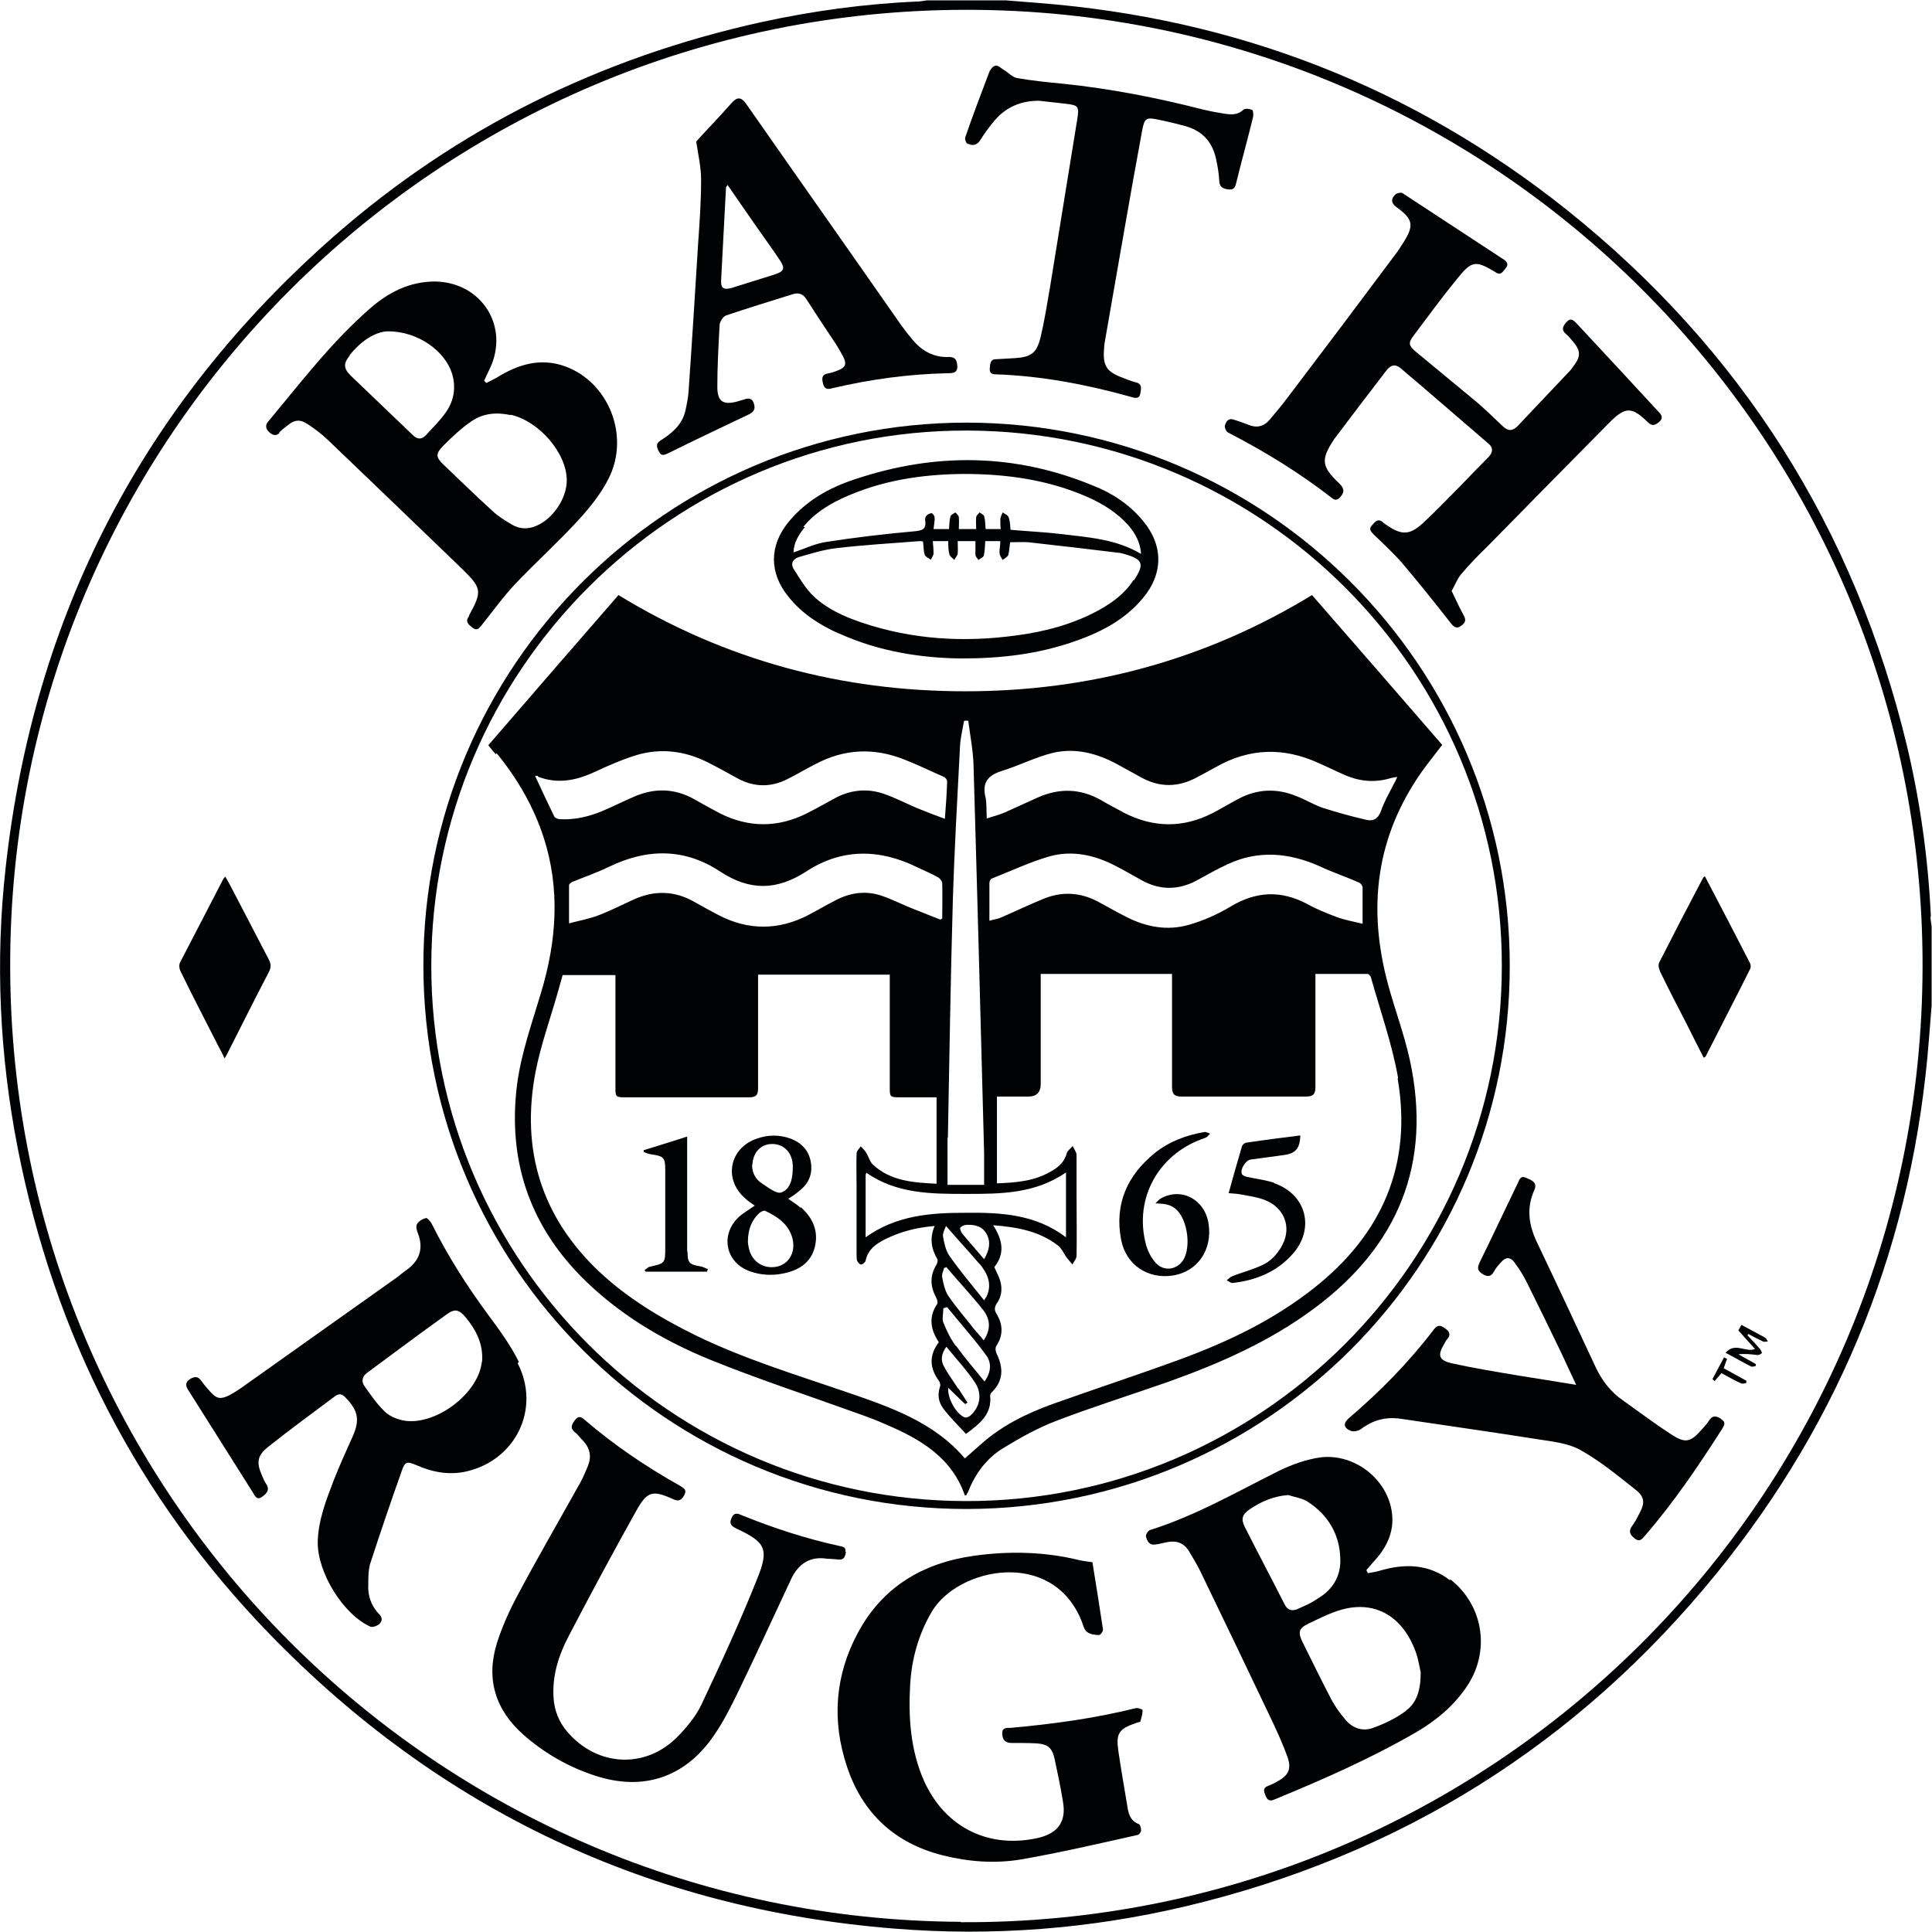 <svg viewBox="0 0 512 512" version="1.1" xmlns="http://www.w3.org/2000/svg" id="Layer_1">
  
  <defs>
    <style>
      .st0 {
        fill: #010203;
      }
    </style>
  </defs>
  <path d="M511.7,242.9c-.7-15.2-2.8-30.3-6.3-45.1-13.9-57.7-43.9-105.2-90.2-142.2C374.3,23,327.5,4.9,275.4.8c-2.9-.2-5.9-.5-8.8-.7h-21c-.8.1-1.6.3-2.4.3-14,.6-27.9,2.5-41.6,5.5-42.5,9.4-80.5,28.1-113.2,56.8C37.9,107.1,8.9,163,1.5,229.9c-2.8,24.9-1.6,49.8,3.2,74.4,9.7,49.5,31.7,92.6,66.8,128.8,45.3,46.7,100.6,72.8,165.5,78,26,2.1,51.8.1,77.2-5.9,56.8-13.5,103.8-42.9,140.6-88.1,33.6-41.3,52.3-88.7,56.4-141.8.2-2.9.5-5.9.7-8.8v-21c-.1-.9-.3-1.7-.3-2.6h0ZM254.6,509.3C115.5,508.6,2.8,395.8,2.7,256,2.5,116.1,116.2,2.6,256.2,2.6s253.5,113.8,253.3,253.5c-.2,140.6-114.2,254.1-254.9,253.3h0Z" class="st0"></path>
  <path d="M415.1,85.4c-1,1.1-1.4,2.1,0,3.2.8.7,1.4,1.5,2,2.2,1.7,2.1,1.8,3.6.2,5.8-.4.6-.8,1.1-1.2,1.6-4.6,4.9-9.3,9.8-13.9,14.7-1.4,1.4-2.6,1.4-4,0-2.2-2.1-4.5-4.3-6.8-6.3-5.4-4.5-10.8-8.9-16.2-13.4-1.9-1.6-2-2.3-.7-4.1,3.9-5.2,7.7-10.4,11.8-15.4,3.7-4.6,4.8-4.7,9.8-1.7.1,0,.2.1.3.2,1.4.9,1.9-.3,2.6-1.1.7-.8.6-1.5-.3-2.2-9-5.9-18-11.8-27-17.7-.4-.3-1.6,0-2,.4-1.1,1.2-1.1,2.2.4,3.3,4.4,3.2,4.7,4.8,1.8,9.4-.8,1.2-1.5,2.4-2.4,3.5-9.4,12.6-18.8,25.1-28.3,37.6-1.5,2-3.1,3.9-4.7,5.8-1.5,1.8-3.4,2.3-5.6,1.4-1.3-.5-2.6-1-4-1.4-1.4-.5-2,.6-2.3,1.6-.1.5.3,1.5.8,1.8,9.7,5,19,10.7,27.6,17.4.9.7,1.5.5,2.2-.3,1.3-1.4.9-2.5-.4-3.7-4.6-4.4-4.8-6.2-1.3-11.5,0-.1.1-.2.2-.3,4.5-6,9.1-12,13.7-18,1.1-1.5,2.4-1.8,3.8-.6,7.8,6.6,15.5,13.3,23.3,20,1.3,1.1,1.1,2.3,0,3.5-2.5,2.5-5,5.1-7.5,7.7-3.4,3.4-6.7,6.9-10.2,10.1-3.3,2.9-5.4,2.9-9.1.4-.4-.3-.8-.5-1.1-.8-1.4-1.3-2.2-.2-3,.7-.9.9-.4,1.6.4,2.4,2.5,2.4,5.1,4.8,7.4,7.4,4.5,5.3,8.9,10.8,13.2,16.3,1,1.2,1.7,1.3,2.8.4.9-.7,1.2-1.4.5-2.6-1.1-2-2.1-4.2-3.2-6.5.9-1.6,1.5-3.2,2.5-4.4,2.1-2.5,4.4-4.9,6.8-7.2,10.9-11.1,21.7-22.1,32.6-33.1,4.2-4.2,5.9-4.1,10.1,0,1.1,1.1,1.9.8,2.9,0,1.1-.9,1-1.7,0-2.7-7.2-7.8-14.4-15.6-21.7-23.4-.8-.8-1.6-1.8-2.8-.4h0Z" class="st0"></path>
  <path d="M74,114.6c.6-.6,1.3-1.2,2-1.7,2-1.7,3.5-1.9,5.7-.4,1.8,1.2,3.5,2.5,5.1,4,11.9,11.4,23.8,22.8,35.7,34.3,5.2,5.1,5.3,5.9,1.8,12.3,0,0,0,.1,0,.2-1.2,1.5,0,2.3,1,3.1,1.2.9,1.7,0,2.4-.8,2.9-3.6,5.6-7.4,8.8-10.8,5.5-5.8,11.5-11.2,16.9-17.1,3-3.3,5.9-6.9,7.9-10.9,5.7-11.3,0-25.5-11.5-29.7-6.6-2.4-12.6-.5-18.2,3-.9.5-1.8.9-2.7,1.4-.2-.2-.4-.4-.6-.6.5-1.1,1-2.2,1.5-3.2,5.3-11.1-2.1-22.9-14.5-23.1-6.8,0-12.4,2.9-17.3,7.2-10.2,8.9-18.4,19.7-27,30-.8,1-.5,1.9.3,2.7.9.8,1.8,1.2,2.8.2ZM135.3,109.9c7.6,1.7,14.9,10.2,14.9,17.4,0,4.8-3.7,10.3-8.2,12.1-2.1.9-4.3.8-6.2-.3-1.9-1.1-3.7-2.2-5.3-3.7-4.4-4-8.6-8.1-12.9-12.2-2.1-2-2.2-2.9-.3-4.9,2.4-2.4,4.9-4.8,7.7-6.7,3.1-2.1,6.6-2.4,10.3-1.6h0ZM92.6,94.2c3-3.8,6.8-6.3,10.2-6.4,8,0,15.1,5.2,17,11.2,1.1,3.7.5,7.2-1.6,10.2-1.5,2.2-3.5,4.1-5.3,6.1-1.1,1.2-2.3,1.2-3.5,0-5.5-5.3-11-10.5-16.5-15.8-1.9-1.9-1.9-3.2-.2-5.3h0Z" class="st0"></path>
  <path d="M384.3,418.8c-5.8-4.4-12.1-4.5-18.8-2.5-1,.3-2,.4-3,.6-.1-.2-.2-.5-.4-.8.6-.7,1.2-1.4,1.8-2.1,3.4-3.6,5.6-7.8,5-12.9-1-8.9-9.7-15.9-18.8-14.9-3.8.5-7.7,1.9-11.2,3.6-11.2,5.6-22.1,11.9-34.2,15.7-.5.2-1.1,1.2-1,1.7.3,1.2.9,2.4,2.5,2.1,1-.1,2-.4,3-.6,2.5-.5,4.5.1,5.9,2.4,1,1.7,2,3.3,2.9,5.1,6.4,13.2,12.7,26.4,19,39.6,1.5,3.2,3,6.5,4.2,9.8,1.1,3.2.3,4.9-2.7,6.5-.8.5-1.7.9-2.5,1.2-1.5.6-1,1.6-.6,2.6.4,1,1,1.6,2.3,1,12.9-5.3,25.6-10.9,37.7-17.9,5.1-3,9.6-6.7,13-11.6,6.7-9.4,4.9-21.9-4.1-28.9h0ZM340.5,425.3c-3.5-6.9-7.1-13.7-10.6-20.6-1.1-2.2-.7-3.4,1.4-4.8,3-2,6.2-3.4,10.1-3.7,1.8.6,3.7.8,5.2,1.8,5.5,3.6,8.5,8.8,8.6,15.3.1,4.2-1.8,7.6-5.3,9.9s-4,2.2-6,3.2c-1.4.6-2.6.4-3.4-1.1h0ZM372.6,453.4c-2.6,1.9-5.6,3.4-8.7,4.5-2.6,1-5.3.2-7.2-2-1.4-1.6-2.7-3.4-3.7-5.2-2.7-5.1-5.2-10.3-7.8-15.5-1.3-2.6-1-3.7,1.5-4.9,3.4-1.6,6.8-3.4,10.4-4.1,8.3-1.6,14.9,2.8,18.1,11.6.7,2,1,4.1,1.3,5.4,0,4.6-1,8.1-4,10.2Z" class="st0"></path>
  <path d="M137.5,360.9c-2.2-4.4-5.1-8.4-8-12.3-5.7-7.7-10.8-15.7-15.1-24.3-.3-.6-1.2-1.6-1.5-1.5-.9.2-1.9.8-2.4,1.6-.3.5-.1,1.6.2,2.3,1.7,4.3.4,7.6-3.3,10.1-.7.5-1.3,1-1.9,1.5-13.9,9.9-27.8,19.7-41.7,29.6-1,.7-2,1.3-3.1,1.9-2.3,1.1-3.3.9-5-1-.8-.9-1.6-1.8-2.3-2.8-.9-1.3-1.8-1.3-3.1-.5-1.3.9-1.1,1.8-.4,2.9,5.7,9,11.4,18.1,17.1,27.1.5.8,1,2.2,2.4,1.2,1.3-.9,2.2-1.9,1.1-3.5-.4-.6-.7-1.3-1-2-1.6-3.6-1.4-5.4,1.6-7.8,5.8-4.6,11.8-9,17.7-13.4,1.1-.8,1.9-.6,2.8.4,3.3,3.4,3.8,5.9,1.9,10.2-1.7,3.8-3.4,7.5-4.9,11.3-2.1,5.5-4.3,10.9-4.4,16.9,0,8.1,6.8,19.1,14,22.3.6.2,1.6-.2,2.2-.6.8-.7,1.1-1.6.2-2.6-2.2-2.2-3.2-5-3-8.1,0-2,0-4.1.7-6,2.6-8,5.3-15.9,8.1-23.8.9-2.7,1.4-2.8,4-1.7,4.3,1.9,8.8,2.7,13.4,1.6,13-3.1,19.5-16.7,13.4-28.6h0ZM127.6,361.5c-1.3,8.3-12.7,16.6-20.9,14.9-1.8-.4-3.7-1.2-4.9-2.5-2-1.9-3.5-4.2-5.1-6.4-1-1.3-.8-2.7.6-3.7,7-5.2,14-10.4,21.1-15.5,2.2-1.6,3.3-1.2,5,.8,2.9,3.5,4.4,6.9,4.4,10.7,0,.3,0,1-.2,1.6h0Z" class="st0"></path>
  <path d="M301.3,456.5c.3-.1.9-.1.9-.3.3-1,.6-2,.6-3,0-.2-1.3-.7-1.9-.5-10.9,2.7-21.9,4.2-33.1,5.2-1,0-2.2-.1-2.2,1.4,0,1.5.6,2.6,2.4,2.6,2.1,0,4.3,0,6.5.1,3.2.2,4.3,1.1,5,4.2.8,3.8,1.6,7.5,2.2,11.3.9,5.1-1.2,8.2-6.3,9.5-13.2,3.1-24.9-2.6-30.5-15-3.6-8.1-4.2-16.8-3.7-25.5.4-6.9,2.2-13.4,5.8-19.5,7-11.6,31.8-16.7,39.6,2.5.4,1.1.7,2.4,1.5,3,.8.6,2.1.8,3.2.8.3,0,1.1-1,1-1.5-.9-5.9-1.8-11.8-2.8-17.8-1.3-.2-2.5-.3-3.7-.6-9.1-2.2-18.4-2.4-27.7-1.1-13.6,1.9-24.3,8.3-30.8,20.5-6,11.2-6.9,23.1-2.9,35.2,4.1,12.5,12.7,20.5,25.5,23.7,6.8,1.7,13.7,2.2,20.5,1.1,10.4-1.8,20.7-4.2,31-6.5.4,0,1-.8,1-1.2,0-.6-.2-1.5-.6-1.7-2.4-.9-2.8-3-3.1-5.1-.8-4.7-1.6-9.4-2.3-14.1-.7-4.8,0-6,4.7-7.6h0Z" class="st0"></path>
  <path d="M224,411.3c.3-1.2-.5-1.4-1.5-1.6-8.8-1.9-17.4-4.7-25.8-8.1-1.1-.5-2.1-.9-2.8.6-.7,1.5-.2,2.2,1.3,2.9,7.6,3.6,8.7,5.3,5.5,13.2-4.5,11.3-9.6,22.4-14.8,33.4-1.4,3-3.7,5.8-6.1,8.3-8.5,8.9-21.5,8.3-29.5-1.1-2.2-2.6-3.4-5.6-3.6-9-.4-5.9,1.4-11.4,4.1-16.5,5.8-11.1,11.7-22.1,17.8-33,2.9-5.2,4.3-5.6,9.8-3.1,1.5.7,2.2.2,2.9-1,.8-1.4,0-1.9-1-2.5-8.9-5-17.4-10.7-25.2-17.4-.9-.8-1.7-1.4-2.7-.1-.8,1.1-1.5,2.1,0,3.3.8.6,1.4,1.5,2.1,2.2,1.9,2,2.3,4.2,1.3,6.7-.8,2-1.7,4-2.8,5.8-5.3,9.5-10.7,18.8-15.8,28.4-2.2,4.1-4.1,8.3-5.5,12.7-3,9.6-.4,17.8,7.1,24.4,5.6,4.9,11.9,8.5,19,10.8,12.6,4.1,23.6.5,31.2-10.4,2.6-3.7,4.6-7.7,6.6-11.8,4.8-9.9,9.3-19.8,14-29.8,1.9-4.1,5-6.3,9.7-5.5,1,0,2,.1,3,.2,1.6.1,1.7-1.1,1.9-2.1h0Z" class="st0"></path>
  <path d="M177.1,120.1c7.1-3.5,14.2-6.9,21.4-10.3,1.4-.7,1.7-1.5,1.3-2.8-.4-1.5-1.4-1.6-2.7-1.1-.6.2-1.2.3-1.7.5-3.8,1-5.3,0-5.3-3.9,0-5.4.3-10.9.6-16.3,0-.9.9-2.3,1.7-2.6,5.9-2,11.9-3.8,17.9-5.7,1.5-.4,2.6.1,3.4,1.4,2.6,4,5.2,8,7.9,12,.7,1.1,1.3,2.2,1.9,3.3.9,1.9.6,2.7-1.3,3.5-.9.4-1.9.7-2.9.9-1.6.3-1.5,1.4-1.2,2.6.3,1.4,1.1,1.7,2.4,1.3,10.2-2.4,20.5-3.8,31-4,1.3,0,2.3-.3,2.2-1.9-.1-1.4-.4-2.4-2.2-2.4-4,.2-7.2-1.6-9.7-4.6-1.1-1.3-2.1-2.6-3.1-4-13.6-19.5-27.3-38.9-40.9-58.4-1.4-2-2.5-2-4.1-.1-3,3.4-6.2,6.7-9.2,10,.5,3.3,1.3,6.8,1.3,10.2,0,5.7-.4,11.3-.8,17-.8,12.9-1.6,25.8-2.5,38.7-.1,1.9-.5,3.8-.9,5.6-.9,3.6-3.5,5.8-6.5,7.7-1.5.9-1,2-.4,3.1.6,1.2,1.5.7,2.4.3h0ZM192.4,49.7c0-.1.1-.2.4-.7,2.7,3.9,5.3,7.7,7.9,11.4,2,2.9,4.1,5.7,6,8.6,1.4,2.1,1.1,2.9-1.3,3.7-3.8,1.2-7.7,2.4-11.5,3.6-2.1.6-2.9.1-2.8-2,.4-8.2.9-16.4,1.3-24.6h0Z" class="st0"></path>
  <path d="M456.1,376c-1.3-.8-2.3-1-3.2.5-.5.8-1.2,1.5-1.8,2.2-3.1,3.6-4.5,3.9-8.4,1.3-4.3-2.8-8.4-5.9-12.5-8.8-3.2-2.2-5.5-5.1-7.2-8.6-5.2-11.1-10.4-22.3-15.7-33.4-2.2-4.6-2.8-9.1-.7-13.8.9-2-.6-2.6-2-3.2-1.6-.8-1.9.3-2.4,1.4-3.4,7-6.7,14.1-10.1,21-.6,1.3-.6,2.1.6,2.9s2.3,1.1,3.2-.5c.5-.9,1.2-1.8,2-2.6,1.1-1.3,2.4-1.3,3.4.1,1.2,1.6,2.3,3.3,3.2,5.1,3.1,6.2,6.1,12.4,9.1,18.6,1.3,2.8,2.6,5.6,4.1,8.8-5.3-.9-10.1-1.6-14.9-2.4-6-1-12.1-2-18-3.3-3.5-.8-3.9-2.1-2.1-5.1.3-.5.5-1,.9-1.4,1-1.2.4-2.1-.7-2.8-1.1-.8-1.9-1-2.9.3-6.6,8.7-14.2,16.4-22.5,23.5-1.6,1.4-1.5,2.6.5,3.4.8.3,2,0,2.7-.5,3.2-2.4,6.6-3.3,10.6-2.7,12,1.8,24.1,3.5,36.1,5.4,3.8.6,8,1,11.3,2.8,5.4,3,10.2,7,15,10.8,2.1,1.7,2.2,3.4.9,5.8-.6,1.2-1.2,2.4-2,3.5-1.1,1.4-.7,2.4.6,3.4,1.4,1.1,2,.1,2.8-.8,7.6-8.8,14.1-18.4,20.3-28.1.7-1.1,1.2-1.9-.3-2.8h0Z" class="st0"></path>
  <path d="M256.2,37.9c1.3.8,2.6.8,3.6-.8,1-1.6,2.1-3.1,3.3-4.6,3.1-3.9,7.1-5.8,12.2-5.8,2.4.3,4.8.5,7.2.8,3.3.4,3.5.7,3,4-2.4,14.8-4.8,29.6-7.2,44.4-.8,4.6-1.5,9.2-2.6,13.7-1,4-2.5,5-6.6,5.3-1.8.1-3.5.2-5.2.3-1.5,0-1.5,1.3-1.6,2.4-.1,1.1.4,1.6,1.5,1.6,12.2.4,24.2,2.7,36,6,1,.3,2.1.6,2.4-.9.2-1.3.6-2.6-1.3-3-1.2-.3-2.3-.8-3.4-1.2-4.3-1.6-5.3-3.2-4.9-7.8,0-.6.1-1.2.2-1.8,1.7-9.9,3.5-19.9,5.2-29.8,1.5-8.7,3.1-17.5,4.7-26.2.6-3.1,1-3.5,4.2-2.8,2.5.5,5,1.1,7.5,1.8,4.4,1.3,7,4.3,7.9,8.8.4,1.8.7,3.6.8,5.4,0,1.8.9,2.3,2.4,2.5,1.7.2,1.9-.8,2.2-2.1,1.4-5.7,3-11.4,4.4-17.2.1-.6,0-1.7-.3-1.8-.7-.3-1.9-.4-2.3,0-1.4,1.3-2.9,1.3-4.5,1.1-2.1-.3-4.2-.7-6.3-1.2-12.1-3.1-24.4-5.5-36.9-6.8-4.1-.4-8.2-.8-12.2-1.5-1.3-.2-2.4-1.5-3.6-2.2-.7-.4-1.4-1.2-2.1-1.1-.6,0-1.4.9-1.7,1.6-2.2,5.8-4.4,11.6-6.4,17.4-.2.5.3,1.7.8,2h0Z" class="st0"></path>
  <path d="M112.2,256c.1,79.6,64.7,144,144.1,143.9,79.5-.2,143.9-64.6,143.8-144,0-79.4-64.5-143.8-143.9-143.9-79.5,0-144.1,64.6-144,144h0ZM398,256c0,78.3-63.8,141.9-142,141.8s-141.8-63.7-141.7-141.9c0-78.3,63.9-142,142-141.8,78.4.2,141.8,63.7,141.7,141.9h0Z" class="st0"></path>
  <path d="M439.9,257.4c2.3,4.7,4.7,9.4,7.1,14,1.5,3,3,6,4.5,8.9.2-.1.4-.2.5-.3,3.9-7.7,7.9-15.4,11.8-23.2.2-.4.2-1.1,0-1.5-3.9-7.6-7.9-15.3-12-23.1-.3.3-.5.4-.5.5-3.9,7.4-7.8,14.9-11.6,22.4-.3.6-.1,1.6.2,2.2h0Z" class="st0"></path>
  <path d="M59.5,280.5c.4-.7.7-1.1.9-1.6,3.6-7.1,7.2-14.3,10.9-21.4.6-1.2.5-2,0-3.1-3.4-6.5-6.8-13.1-10.2-19.6-.4-.8-.9-1.6-1.4-2.5-.2.3-.4.4-.5.6-3.8,7.4-7.7,14.8-11.5,22.2-.3.6-.2,1.7.2,2.4,3.2,6.6,6.6,13.1,9.9,19.6.6,1.1,1.2,2.2,1.8,3.6h0Z" class="st0"></path>
  <path d="M460.7,352.6c1.5,1.7,3,3.3,4.4,4.9-2.5,1-5.3-1.9-7.8,1,2.5,1.3,4.5,2.5,6.7,3.6.3.2.9,0,1.3-.1v-.5c-1.5-.9-3.1-1.7-4.6-2.6,1.8-.2,3.4,0,5,.2.4,0,.9-.2,1.2-.5.1-.1-.2-.7-.4-1-1.1-1.3-2.2-2.5-3.4-3.7,0-.1.2-.3.2-.4,1.3.7,2.6,1.4,3.9,2,.4.2.9,0,1.3,0-.2-.3-.4-.8-.7-1-2-1.1-4.1-2.2-6.3-3.4-.3.6-.6,1.1-.9,1.6h0Z" class="st0"></path>
  <path d="M456.8,362.6c.4-1,.6-1.8.9-2.5-.3-.1-.5-.2-.8-.4-1,1.9-2.1,3.9-3.1,5.8.2.1.4.3.6.5.5-.6,1.1-1.3,1.8-2.1,1.7.9,3.4,1.9,5.2,2.7.4.2.9,0,1.4-.1,0-.2,0-.4,0-.6-2-1.1-4-2.2-6-3.3h0Z" class="st0"></path>
  <path d="M131.6,199.6c5.5,6.7,9.8,14.1,12.5,22.4,4.4,13.7,3.4,27.4-.7,41-2.4,8.1-5.3,16.1-6.4,24.6-2.4,19.6,3.1,36.5,16.9,50.6,9.8,9.9,21.5,16.9,34.2,22.1,12.8,5.2,26,9.5,39,14.2,2.6.9,5.2,1.9,7.7,3,9.1,3.9,17.4,8.7,20.9,18.8.2,0,.3,0,.4-.1.1-.2.2-.5.4-.7,1.9-4.9,4.9-9,9.3-11.7,4.6-2.8,9.4-5.5,14.5-7.4,9.7-3.7,19.6-6.8,29.3-10.2,13.7-4.9,26.9-10.7,38.6-19.4,22.4-16.6,31.4-38.5,25.4-66-1.5-6.8-4-13.4-5.8-20.1-5.4-20.1-3.2-38.9,9-56.2,1.7-2.4,3.6-4.7,5.4-7.1-11.5-13.3-23-26.5-34.5-39.7-28.4,17.3-59.1,25.5-91.9,25.5s-63.6-8.2-91.9-25.5c-11.5,13.2-23,26.5-34.5,39.8.7.9,1.3,1.6,2,2.4h0ZM370.4,285.9c3.9,22.7-4.1,41.1-22,55.3-10.8,8.6-23,14.4-35.8,19.1-11.2,4.1-22.5,7.8-33.7,11.8-6.9,2.5-13.4,5.7-18.9,10.6-1.4,1.2-2.8,2.5-4.3,3.8-8.2-9.7-20-13.7-31.7-17.7-13.4-4.6-26.9-8.7-39.6-14.9-9.2-4.5-18-9.8-25.5-16.8-15.4-14.5-20.9-32.3-17-52.9,1.4-7.3,4-14.4,6-21.5.4-1.4.8-2.8,1.2-4.3h14v2.3c0,9.2,0,18.3,0,27.5,0,2.5.1,2.6,2.6,2.6,10.9,0,21.8,0,32.8,0,1.9,0,2.4-.6,2.4-2.5,0-9.2,0-18.5,0-27.7v-2.3h34.9v2.5c0,9.1,0,18.2,0,27.3,0,2.6,0,2.7,2.8,2.7h9.6v22.9c-6.2-.3-12.1-.7-16.8-5-.9-.8-1.2-2.2-1.9-3.3-.4-.6-.9-1.1-1.4-1.6-.4.6-1.1,1.2-1.1,1.9-.1,2.8,0,5.7,0,8.5v18c0,.6,0,1.3.1,1.8.2.5.7,1.1,1.1,1.1.4,0,1.1-.6,1.2-1,.6-3,2.8-4.5,5.2-5.7,4-2,8.3-3.1,13.1-3.5-1.4,3.2-.9,6,.7,8.8.2.3,0,1-.2,1.4-1.8,2.9-1.7,5.7-.2,8.6.3.5.6,1.4.4,1.8-2.4,3.5-1.8,6.9.4,10.2-2.6,3.4-2.5,6.8,0,10.2.3.4.5,1.1.3,1.6-.7,2.1-.4,4.1.9,5.8,1.8,2.4,4,4.5,6,6.7,3.8-2.8,6.9-5.3,6.4-10.1,0-.3.2-.8.5-1,3.1-3.1,3-6.5,1.2-10.2-.3-.6-.4-1.6,0-2.1,1.8-2.8,1.7-5.6,0-8.4-.6-1-.6-1.7,0-2.7,1.6-2.2,1.6-4.7.6-7.1-.4-.9-.8-1.7-1.2-2.6,2.9-3.6,2.2-7.2-.3-11.1,6.5.5,12.3,1.6,17.2,5.4,1,.8,1.5,2.1,2.3,3.2.5.6,1,1.2,1.5,1.8.4-.8,1.1-1.5,1.1-2.3.1-5.1,0-10.2,0-15.4s0-7.5,0-11.3c0-.8-.7-1.6-1-2.4-.5.6-1.4,1.2-1.6,1.9-.6,2.4-2.3,3.8-4.3,4.9-4.3,2.5-9,2.9-14.2,3.1v-23h8.3c2.2,0,3.3-1.1,3.3-3.3v-29.2h34.8c0,.7,0,1.4,0,2.1,0,9.2,0,18.5,0,27.7,0,2,.5,2.7,2.6,2.7,10.9,0,21.8,0,32.8,0,2,0,2.6-.6,2.6-2.5,0-9.1,0-18.2,0-27.3v-2.7c4.7,0,9.3,0,13.8,0,.3,0,.8.5.9.9,2.5,8.9,5.6,17.6,7.2,26.6h0ZM282.5,310.9v17c-8-6.1-17.2-6.6-26.5-6.5-9.2,0-18.4.6-26.6,6.5v-16.3c0-.2,0-.4.2-.8,8.1,5.6,17.2,5.6,26.4,5.6,9.1,0,18.3,0,26.5-5.7h0ZM262.2,234c0-.4.3-1.1.7-1.2,5.1-2,10.1-4.4,15.4-5.9,5.9-1.6,11.8-.3,17.2,2.5,2.4,1.2,4.7,2.6,7.1,3.9,4.9,2.7,9.8,2.6,14.6,0,2.7-1.5,5.4-3,8.2-4.3,8.2-3.8,16.3-3,24.4.6,3.4,1.6,7,2.8,10.4,4.3.4.2.9.8.9,1.3,0,3,0,6,0,9.6-2.5-.6-4.8-1-6.9-1.8-2.7-1-5.4-2.1-7.9-3.5-6.9-3.6-13.4-3.3-20.1.7-3.5,2.1-7.3,3.8-11.2,4.9-5.6,1.6-11.1.6-16.3-2-2.6-1.3-5.2-2.8-7.8-4.2-4.8-2.5-9.7-2.7-14.6-.6-3.7,1.5-7.2,3.2-10.9,4.8-.8.4-1.8.5-3.2.9,0-3.5,0-6.6,0-9.8h0ZM254,368.1c-1.3-2-2.8-4-3.9-6.1-.8-1.5-.7-3.2.7-5.1,2.6,3.2,5.4,6.2,7.6,9.5,2,3.1,1.3,6.5-1.3,8.8-.4.3-1.1.6-1.5.4-2.2-.9-4.6-5.1-4.3-7.8.9.9,1.7,1.6,2.4,2.3.7.7,1.4,1.4,2.1,2l.6-.4c-.8-1.2-1.6-2.5-2.4-3.7h0ZM259.5,334.8c2.1,2.5,3.5,5.3,2,8.7-.1.3-.4.5-.7,1.1-3.2-4-6.4-7.8-9.2-11.8-1-1.4-1.4-3.5-1.7-5.2-.1-.8.4-1.7.8-2.7,3.2,3.7,6.1,6.8,8.9,10.1h0ZM254.5,325.3c.4-.4,1.1-.7,1.7-.7,2.2-.1,4.2.4,5.3,2.5,1.1,2.1.7,4.2-.7,6.6-2.1-2.5-4-4.6-5.8-6.8-.3-.4-.7-1.3-.5-1.6h0ZM250.2,336c.2,0,.4-.1.6-.2,3.2,3.8,6.6,7.4,9.7,11.3,1.9,2.4,2.2,5.1.2,8.1-.9-1.1-1.7-2-2.5-2.9-2.3-3-4.8-5.8-6.9-8.9-.9-1.4-1.3-3.2-1.6-4.9-.2-.8.3-1.6.5-2.5h0ZM253.3,356.7c-1.4-1.9-2.4-4-3.3-6.2-.4-1.1,0-2.5,0-3.8.3-.1.6-.2,1-.3,3.4,4.2,7.1,8.3,10.3,12.7,1.6,2.1,1.3,4.7-.4,7-2.6-3.2-5.2-6.2-7.5-9.4h0ZM249.9,243.3c-.2.1-.5.3-.7.4-2.4-.9-4.7-1.9-7.1-2.8-2.8-1.1-5.5-2.5-8.4-3.5-4.1-1.4-8.1-.9-11.9,1-2.6,1.3-5.1,2.8-7.6,4.1-7.9,4.1-15.9,4.1-23.8,0-2.1-1.1-4.3-2.3-6.4-3.5-5.3-3-10.6-3.1-16.1-.6-3.1,1.4-6.2,3-9.4,4.2-2.3.9-4.7,1.3-7.7,2.1,0-3.7,0-6.9,0-10.1,0-.3.5-.7.9-.9,3.2-1.3,6.4-2.4,9.5-3.9,10.2-5,20.2-5.1,29.7,1.2,7.8,5.1,14.9,5,22.7,0,9.4-6.2,19.4-6.1,29.4-1.2,1.9.9,3.8,1.7,5.6,2.7.5.3,1.1,1,1.1,1.6.1,3.1,0,6.2,0,9.3h0ZM265.5,204.3c4.6-1.4,9-3.7,13.6-4.8,6-1.4,11.8.2,17.1,3.1,2,1.1,4,2.2,6,3.3,5.1,2.9,10.1,2.8,15.2,0,1.6-.9,3.2-1.7,4.8-2.6,8.9-5.1,18-5.3,27.2-1.1,2.3,1,4.5,2.1,6.8,3.1,4,1.8,8.1,2.2,12.4.9.4-.1.9-.2,1.7-.3-.4.9-.7,1.5-1,2-1.1,2.2-2.4,4.4-3.2,6.7-.8,2.3-2,3.2-4.3,2.6-3.8-.9-7.5-1.9-11.2-3.1-2.4-.8-4.6-2.2-7-3.1-5.1-2.1-10.2-2-15.2.6-2.3,1.2-4.6,2.6-6.9,3.8-7.9,4.1-15.8,4-23.6,0-2-1.1-4-2.1-6-3.3-5.6-3.2-11.2-3.3-17-.7-2.9,1.3-5.7,2.6-8.6,3.9-1.4.6-2.9,1-4.8,1.6-.1-2,0-3.9-.3-5.5-1-3.9.5-5.9,4.3-7.1h0ZM251.2,301.5c.4-20.8.7-41.6,1.3-62.4.4-13.7,1.2-27.4,1.9-41.1.1-2.4.7-4.7,1.1-7,.4,0,.7,0,1.1,0,.5,4,1.3,7.9,1.4,11.9,1,34.2,1.9,68.4,2.8,102.6,0,2.7,0,5.5,0,8.5h-9.7c0-4.2,0-8.3,0-12.4ZM142.5,205.8c5.1,2,10,1.1,14.8-1.1,3.7-1.7,7.5-3.4,11.4-4.6,6.4-1.9,12.7-1.1,18.6,1.8,2.8,1.4,5.5,2.9,8.2,4.4,4.5,2.4,9,2.4,13.5,0,2.4-1.2,4.7-2.6,7.1-3.8,7.7-4.1,15.6-4.4,23.6-1.2,3.6,1.4,7,3.1,10.5,4.6.4.2.8.8.8,1.2-.1,3.1-.3,6.3-.6,9.9-2.7-1-5.1-1.9-7.5-2.9-2.8-1.2-5.5-2.6-8.3-3.6-4.4-1.6-8.7-1.3-12.9.8-2.6,1.4-5.2,2.9-7.8,4.2-7.7,3.9-15.5,3.9-23.2,0-2.3-1.2-4.6-2.5-6.9-3.8-5.1-2.8-10.4-2.9-15.7-.6-2.8,1.2-5.6,2.6-8.4,3.8-3.6,1.5-7.3,2.4-11.2,2.2-.6,0-1.4-.3-1.6-.7-1.7-3.5-3.4-7.1-5.1-10.8.3,0,.6,0,.8,0h0Z" class="st0"></path>
  <path d="M222.2,167.8c10.7,4.9,22.1,6.6,32.6,6.7,10.7,0,20-1.2,29-4.2,7.2-2.4,14-5.7,19-11.7,5.6-6.6,5.5-14.2,0-20.7-3.5-4.2-8-7.2-13.1-9.2-20.8-8.6-41.9-8.8-63.1-1.7-6.8,2.2-13,5.7-17.6,11.3-5.2,6.3-5.2,13.6,0,19.9,3.5,4.4,8.2,7.4,13.3,9.7h0ZM300.4,153.7c-2.3,3.6-5.6,6-9.2,8-6.8,3.7-14.2,5.7-21.9,6.7-13.9,1.9-27.5,1.1-40.9-3.4-4.7-1.6-9.2-3.6-12.8-7-2.1-2-3.6-4.6-5.2-7.1-1-1.5-.3-2.8,1.4-3.3,3.2-.9,6.3-1.9,9.6-2.3,7.4-.9,14.9-1.3,22.3-1.9.2,0,.5,0,.9.1.2,1.3.1,2.5.5,3.6.2.5,1,.8,1.6,1.2.2-.5.7-1.1.7-1.6,0-1.1-.1-2.1-.2-3.3h4.1c0,1.2,0,2.4.3,3.5.1.6.9,1,1.3,1.5.3-.6.8-1.1.9-1.7.1-1,0-2.1,0-3.3h4.7c0,1.2,0,2.4,0,3.6,0,.5.5.9.8,1.4.5-.4,1.2-.7,1.4-1.1.3-1.2.3-2.5.4-3.9h4c0,1.2-.3,2.2-.2,3.2,0,.6.5,1.2.8,1.8.5-.4,1.3-.8,1.5-1.3.3-1.1.3-2.2.5-3.4,1.6,0,3.2-.1,4.8,0,8,.9,16,1.8,24,2.8.5,0,.9.2,1.4.3,5,1.4,5.5,2.6,2.6,7h0ZM212.9,139.6c2.7-3.3,6.2-5.6,10-7.4,10.2-4.8,21.1-6.5,32.4-6.6,11.4,0,22.5,1.5,33.1,6.2,4,1.8,7.7,4.1,10.7,7.5,1.8,2.1,3.1,4.5,3.3,7.5-6.7-4-14.1-4.4-21.4-5.3-4.3-.5-8.7-.7-13.2-1.1-.1-1.1-.1-2.2-.5-3.3-.2-.6-1-.9-1.6-1.3-.2.6-.6,1.2-.6,1.8,0,.8,0,1.7.1,2.6h-4c-.1-1.3-.1-2.4-.4-3.4-.1-.4-.8-.7-1.2-1-.3.4-.9.8-.9,1.3-.1,1,0,2,0,3.1h-4.6c0-1.1.1-2.1,0-3.1,0-.5-.6-.9-.9-1.3-.4.3-1.2.6-1.3,1-.3,1-.3,2.1-.4,3.4h-4.1c.1-1,.3-2,.3-2.9,0-.5-.4-1.2-.8-1.3-.4,0-1.1.3-1.4.7-.3.3-.4.9-.3,1.3.3,2.3-.8,2.6-2.9,2.8-7.8.7-15.5,1.6-23.2,2.8-3,.4-5.8,1.8-8.8,2.8,0-2.4,1.3-4.7,3-6.7h0Z" class="st0"></path>
  <path d="M212.2,320.1c-.9-.8-2-1.5-3.3-2.4,1.1-.7,2-1.3,2.8-2,2.5-1.9,3.7-4.4,3.2-7.6-.5-3.2-2.5-5.3-5.5-6.4-2.9-1-5.8-1-8.7,0-7.3,2.4-9.1,10.7-3.3,15.8.8.8,1.8,1.4,2.6,2-1.5,1.1-3,1.9-4.3,3.1-4.9,4.7-3.4,12,3,14.3,2.8,1,5.8,1.2,8.8.6,4-.8,7.3-2.7,8.4-6.9,1.1-4.2-.4-7.8-3.7-10.7ZM199.4,308.7c.1-3,1.9-5.2,4.6-5.5,3.1-.3,5.5,1.6,6,4.7.1.6.1,1.2.1,1.4,0,3-.6,5.8-3,6.7-1.3.5-3.5-1.3-5.2-2.4-1.7-1.1-2.6-2.8-2.6-5h0ZM206.2,335.6c-3.5.9-6.8-1-7.7-4.6-.2-.8-.3-1.6-.3-1.9,0-3.3,1-5.8,3.1-7.7.4-.3,1.2-.7,1.5-.5,3.2,1.5,6,3.4,7.1,6.9,1.1,3.6-.5,6.9-3.7,7.8h0Z" class="st0"></path>
  <path d="M317.4,302.3c.7-.3,1.4-.5,2.1-.8.5-.2.8-.7,1.2-1.1-.5-.1-1.1-.5-1.5-.4-4.8.8-9.3,2.5-13.1,5.5-7.3,5.9-10.8,13.5-9,23,1.3,6.8,7.2,10.6,13.9,9.5,6.4-1.1,10.3-6.8,9.3-13.6-.9-6.4-7-9.8-12.5-6.9-.6.3-1.1.9-1.6,1.4,2.3.1,4.2.2,5.8,1.9,2.7,2.8,3.6,9.5,1.7,12.9-1.6,2.8-5.2,3.4-7.4,1-1.1-1.2-2-2.9-2.5-4.5-3.3-11.7,2.4-23.2,13.6-27.9h0Z" class="st0"></path>
  <path d="M337.8,313.5c-2.4-.8-4.9-1.1-7.3-1.6-.5-.1-1.2-.4-1.4-.8-.5-1.2,1-3.6,2.3-3.8,2.9-.4,5.9-.8,8.8-1.2,3.1-.4,4.3-1.7,4.4-5.2-4.8.6-9.5,1.2-14.2,1.9-.5,0-1.2.6-1.3,1.1-1.2,4-2.3,8-3.5,12.3,1.5.1,2.6.2,3.6.4,2.1.4,4.3.7,6.2,1.5,4.9,2,6.9,7,4.5,11.7-1,2-2.6,3.9-4.5,5-2.7,1.5-5.8,2.2-8.8,3.4-.6.2-1,.7-1.5,1.1.5.2,1.1.8,1.6.7,6.1-.7,11.6-2.9,15.8-7.6,6.1-6.8,3.7-16-5-18.9h0Z" class="st0"></path>
  <path d="M182.1,331.6c0-9.4,0-18.9,0-28.3v-2.1c-4.1,1.3-7.8,2.5-11.5,3.6,0,.2,0,.3,0,.5.6.2,1.2.5,1.9.6,3.4.5,3.8.8,3.8,4.2,0,6.9,0,13.7,0,20.6,0,4.1-.1,4.1-4.1,5-.5.1-.9.6-1.4.9.1.1.2.3.3.4h16.3c0-.2.1-.5.2-.7-.7-.2-1.3-.6-2-.7-2.9-.5-3.4-.9-3.4-3.9h0Z" class="st0"></path>
</svg>